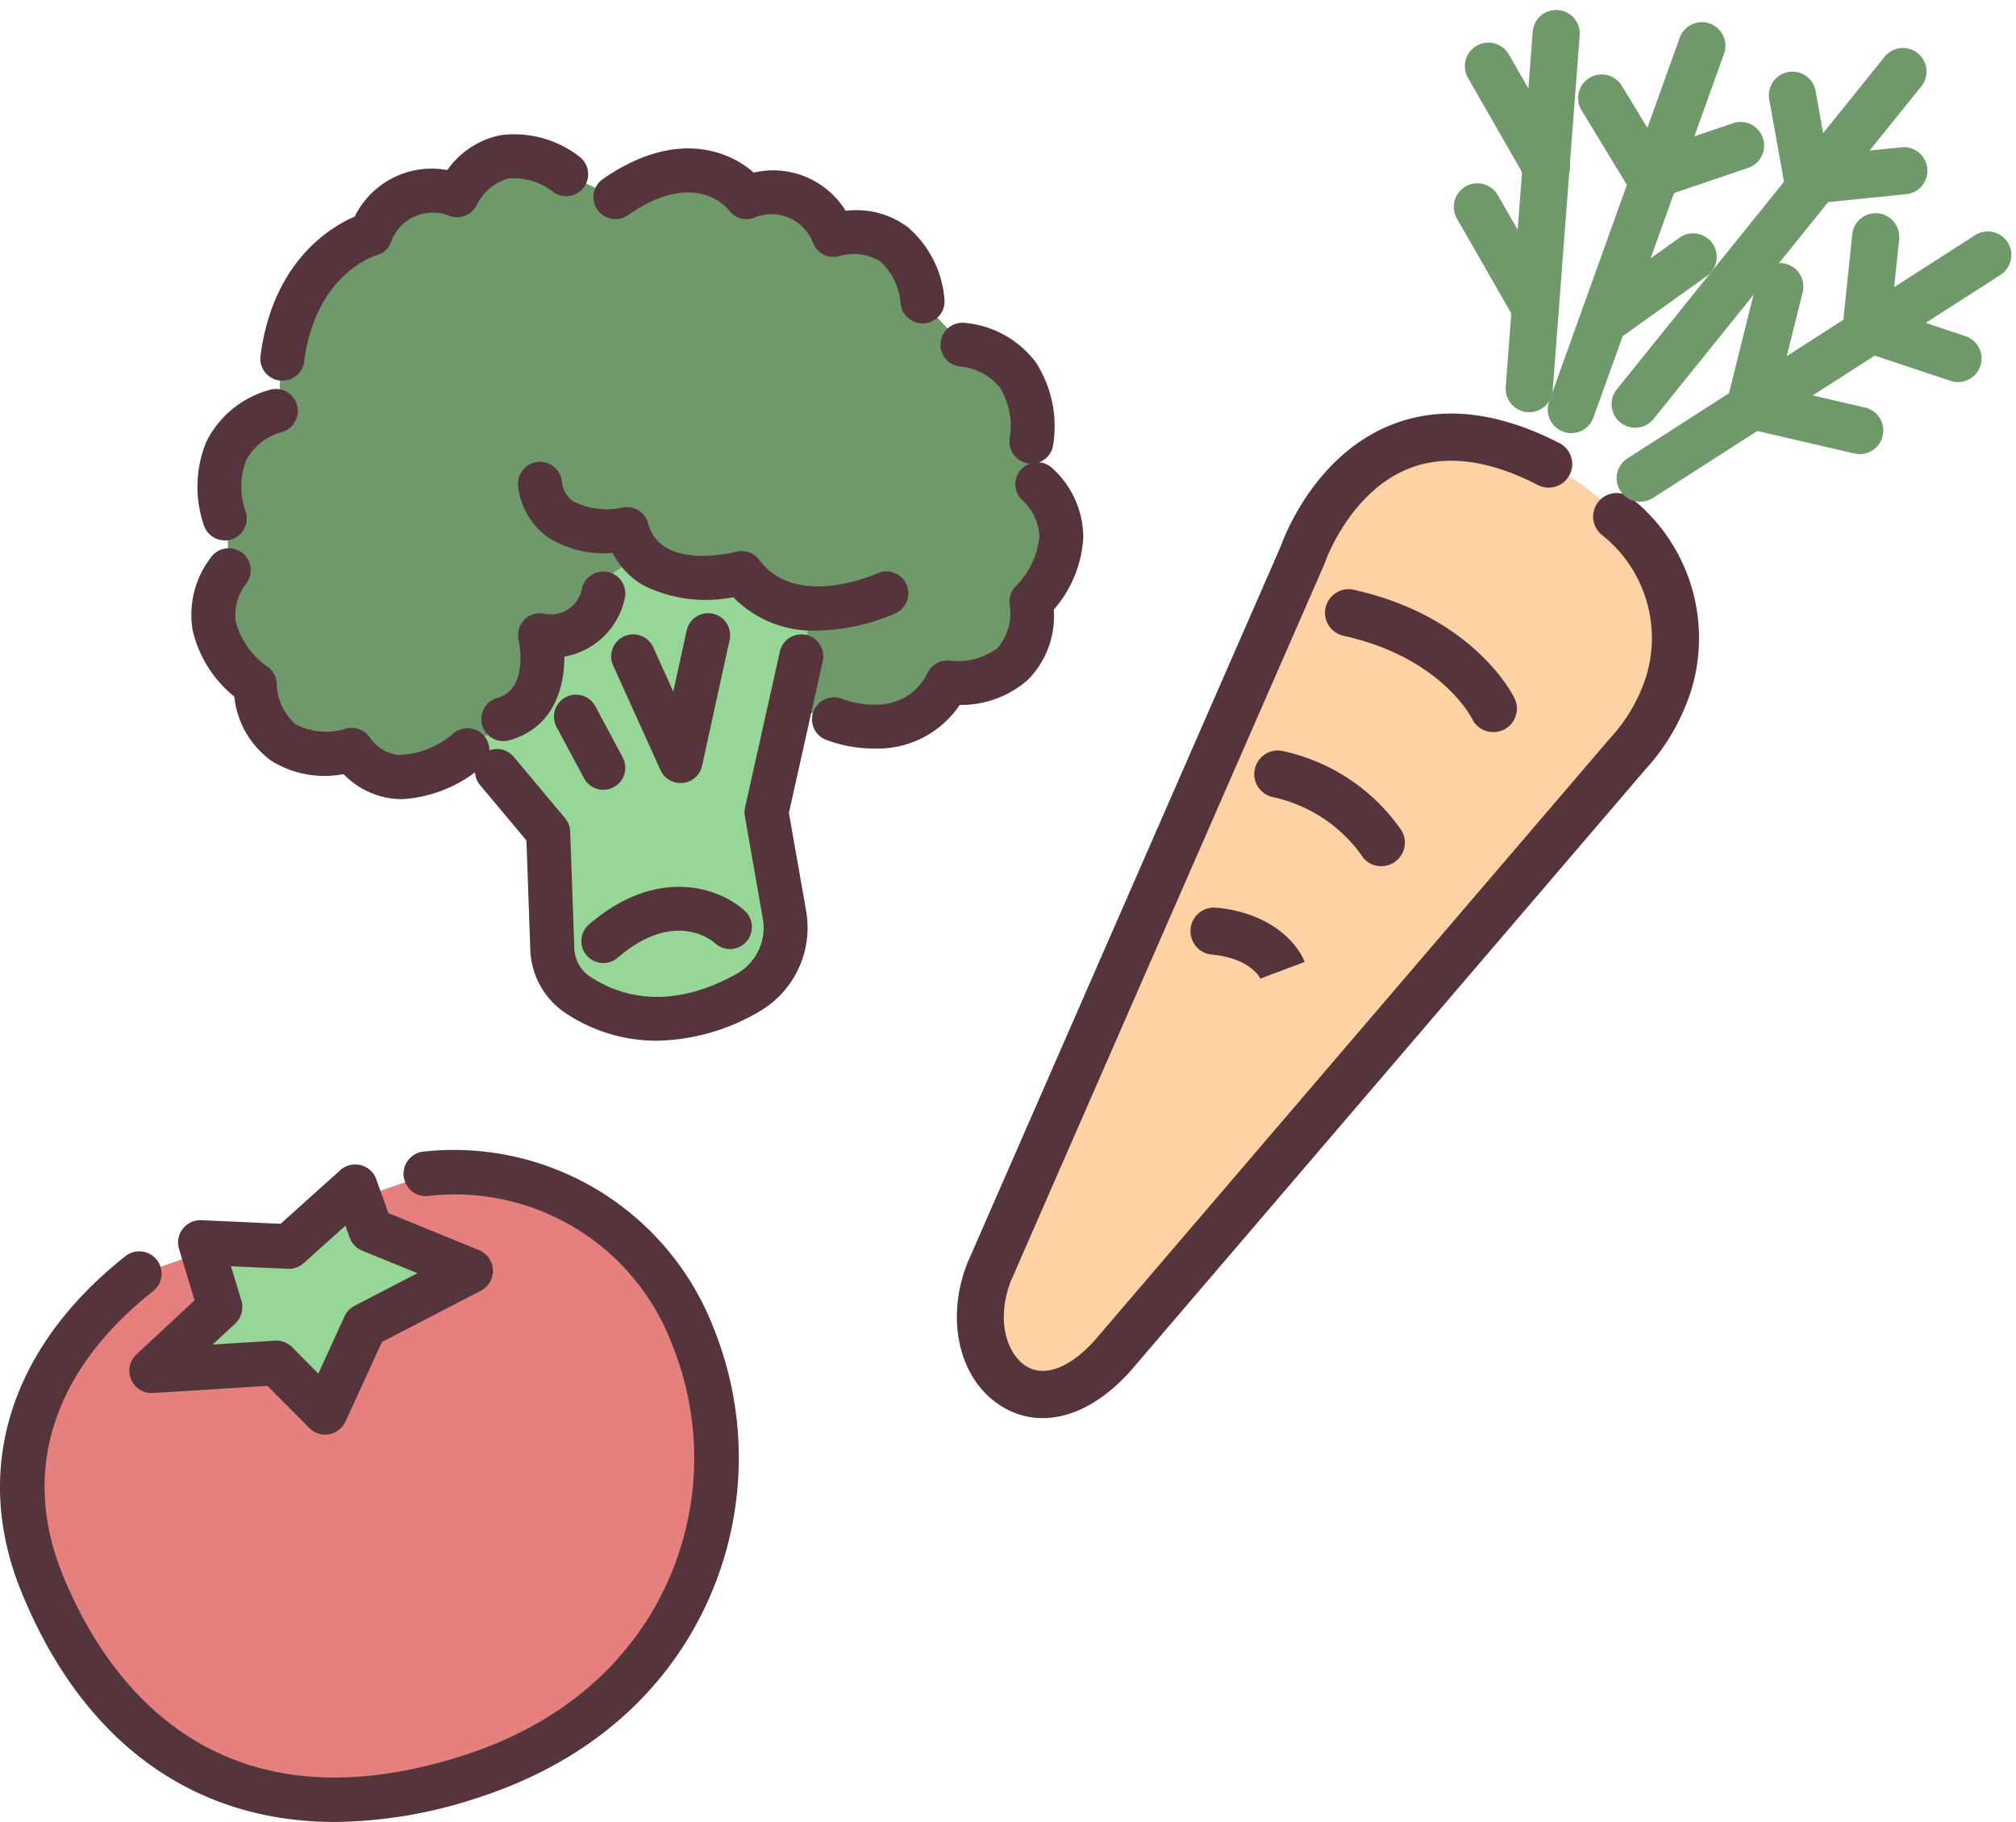 <svg xmlns="http://www.w3.org/2000/svg" width="116.558" height="105.32" viewBox="0 0 116.558 105.32">
  <g id="image-voice04" transform="translate(-1015.366 -7775.048)">
    <g id="グループ_262" data-name="グループ 262" transform="translate(1015.365 7841.532)">
      <g id="グループ_268" data-name="グループ 268">
        <path id="パス_857" data-name="パス 857" d="M14.909,10.878s-10.817,6.463-4.076,19c0,0,6.608,19.475,29.618,6.878,0,0,17.215-11.536,1.754-28.7,0,0-6.379-4.9-10.372-3.022Z" transform="translate(-6.908 -3.695)" fill="#e5807e"/>
        <path id="パス_858" data-name="パス 858" d="M52.055,14.119,55.9,10.666l.89,2.5,5.778,2.362-6.115,3.169L54.16,23.7l-2.83-2.851-7.2.448,3.955-3.672-1.128-3.741Z" transform="translate(-35.358 -8.547)" fill="#96d696"/>
        <g id="グループ_272" data-name="グループ 272">
          <path id="パス_859" data-name="パス 859" d="M48.951,19.785a1.292,1.292,0,0,1-.917-.382l-2.418-2.436L39,17.38a1.291,1.291,0,0,1-.959-2.235L41.4,12.021l-.9-2.969a1.291,1.291,0,0,1,1.3-1.663l4.574.208,3.45-3.1a1.292,1.292,0,0,1,2.08.527l.7,1.954,5.244,2.144a1.292,1.292,0,0,1,.105,2.342l-5.72,2.964-2.107,4.6a1.292,1.292,0,0,1-1.174.754m-2.83-5.434a1.291,1.291,0,0,1,.917.382l1.516,1.527,1.515-3.311a1.293,1.293,0,0,1,.58-.609l3.635-1.884L51.091,9.15a1.293,1.293,0,0,1-.728-.762l-.243-.683L47.709,9.871a1.3,1.3,0,0,1-.922.329l-3.281-.149.6,1.995a1.291,1.291,0,0,1-.358,1.319l-1.305,1.212,3.6-.224.08,0" transform="translate(-30.149 -3.339)" fill="#55353b"/>
          <path id="パス_860" data-name="パス 860" d="M19.362,38.836c-8.194,0-14.606-4.618-18.146-13.357C-1.62,18.481.56,11.443,7.2,6.172A1.291,1.291,0,1,1,8.8,8.194C3.045,12.768,1.2,18.563,3.61,24.509,6,30.407,12.173,39.616,26.67,35.031c6.982-2.209,10.268-6.542,11.8-9.789a17.469,17.469,0,0,0,.41-13.955,13.416,13.416,0,0,0-14.169-8.63,1.292,1.292,0,0,1-.256-2.57,16.114,16.114,0,0,1,16.818,10.23A20.059,20.059,0,0,1,40.8,26.342C39.056,30.055,35.321,35,27.449,37.494a26.881,26.881,0,0,1-8.087,1.342" fill="#55353b"/>
        </g>
      </g>
    </g>
    <g id="グループ_264" data-name="グループ 264" transform="translate(1026.42 7782.782)">
      <g id="グループ_267" data-name="グループ 267" transform="translate(0)">
        <path id="パス_861" data-name="パス 861" d="M22.912,42.069l2.959,3.537.24,6.769a3.318,3.318,0,0,0,1.521,2.665c3.674,2.376,7.382,1.19,9.766-.144a4.327,4.327,0,0,0,2.131-4.528L38.49,44.462l1.357-6.078,2.517.688s4.6,1.824,6.587-2.123c0,0,5.28.686,4.856-4.67,0,0,3.655-3.5.344-6.786l-.344-2.456s.938-4.884-3.986-5.608l-2.31-2.5s-.314-4.9-5.147-3.846A3.863,3.863,0,0,0,37.341,8.9s-2.6-3.472-7.586,0L26.9,7.569S23.064,4.5,20.593,8.789a3.863,3.863,0,0,0-5,2.246s-4.317-.414-5.1,5.613l-.226,5.123c-4.724,1.565-2.954,6.214-2.954,6.214L7.4,30.464c-2.693,3.8,1.514,6.624,1.514,6.624.509,5.349,5.591,3.759,5.591,3.759,2.645,3.542,6.692.023,6.692.023Z" transform="translate(-5.227 -5.236)" fill="#6f986b"/>
        <path id="パス_862" data-name="パス 862" d="M99.317,227.119a1.265,1.265,0,0,0,.828-.307c3.235-2.782,5.4-1.044,5.634-.836a1.264,1.264,0,0,0,1.79-.075,1.277,1.277,0,0,0-.075-1.8c-1.348-1.248-4.965-2.689-9.005.785a1.27,1.27,0,0,0,.829,2.234" transform="translate(-75.487 -179.184)" fill="#3e3a39"/>
        <path id="パス_863" data-name="パス 863" d="M99.971,127.559l-2.54,11.153,1.27,8.076s-7.122,9.967-13.739.956l-.4-7.686-4.566-4.766s4.078-.85,4.2-4.961c0,0,2.982.033,3.664-4.441l2.127-1.444a6.148,6.148,0,0,0,6.26,1.2,4.337,4.337,0,0,0,3.729,1.917" transform="translate(-64.026 -100.123)" fill="#96d696"/>
        <g id="グループ_271" data-name="グループ 271">
          <path id="パス_864" data-name="パス 864" d="M3.611,113.695a5.715,5.715,0,0,0,4.954-2.521,5.857,5.857,0,0,0,3.939-1.447,5.229,5.229,0,0,0,1.5-4.061,6.923,6.923,0,0,0,1.707-4.186,5.415,5.415,0,0,0-1.763-3.965,1.27,1.27,0,0,0-1.788,1.805,2.942,2.942,0,0,1,1.011,2.127,4.692,4.692,0,0,1-1.344,2.843,1.284,1.284,0,0,0-.383,1.013,3.1,3.1,0,0,1-.685,2.576,3.8,3.8,0,0,1-2.747.733,1.28,1.28,0,0,0-1.291.688c-1.412,2.8-4.628,1.652-4.989,1.512A1.271,1.271,0,0,0,.8,113.176a7.872,7.872,0,0,0,2.811.518" transform="translate(35.867 -78.159)" fill="#55353b"/>
          <path id="パス_865" data-name="パス 865" d="M13.766,64.032a1.266,1.266,0,0,0,1.244-1.027,6.835,6.835,0,0,0-.975-4.807,5.781,5.781,0,0,0-4.073-2.3,1.27,1.27,0,0,0-.37,2.514,3.32,3.32,0,0,1,2.362,1.243,4.271,4.271,0,0,1,.559,2.876,1.274,1.274,0,0,0,1.017,1.478,1.287,1.287,0,0,0,.235.022" transform="translate(34.816 -44.963)" fill="#55353b"/>
          <path id="パス_866" data-name="パス 866" d="M187.908,137.08a7.788,7.788,0,0,0,4.6-1.869,1.27,1.27,0,0,0-1.664-1.92,5.013,5.013,0,0,1-3.2,1.234A2.365,2.365,0,0,1,186,133.469a1.27,1.27,0,0,0-1.4-.452,3.792,3.792,0,0,1-2.826-.249,3.1,3.1,0,0,1-1.12-2.418,1.271,1.271,0,0,0-.557-.935,4.689,4.689,0,0,1-1.811-2.565,2.942,2.942,0,0,1,.628-2.27,1.27,1.27,0,0,0-2.074-1.468,5.416,5.416,0,0,0-1.05,4.21,6.924,6.924,0,0,0,2.407,3.828,5.228,5.228,0,0,0,2.182,3.74,5.859,5.859,0,0,0,4.137.742,4.706,4.706,0,0,0,2.869,1.42,4.93,4.93,0,0,0,.526.028" transform="translate(-175.704 -98.618)" fill="#55353b"/>
          <path id="パス_867" data-name="パス 867" d="M60.1,14.439c.03,0,.059,0,.089,0a1.267,1.267,0,0,0,1.179-1.345,6.132,6.132,0,0,0-2.156-4.242,4.973,4.973,0,0,0-3.556-.916,4.934,4.934,0,0,0-5.32-2.211C48.808,4.374,45.7,3.258,41.615,6.1a1.27,1.27,0,0,0,1.451,2.085c3.8-2.645,5.655-.52,5.854-.268a1.249,1.249,0,0,0,1.4.433,2.565,2.565,0,0,1,3.444,1.437,1.259,1.259,0,0,0,1.455.781,2.951,2.951,0,0,1,2.448.3,3.7,3.7,0,0,1,1.16,2.39A1.274,1.274,0,0,0,60.1,14.439" transform="translate(-17.814 -3.482)" fill="#55353b"/>
          <path id="パス_868" data-name="パス 868" d="M147.8,14.273a1.27,1.27,0,0,0,1.258-1.106c.659-5.05,4.046-6.1,4.19-6.145a1.245,1.245,0,0,0,.813-.7,2.552,2.552,0,0,1,3.369-1.586,1.271,1.271,0,0,0,1.568-.547,2.951,2.951,0,0,1,1.871-1.608,3.7,3.7,0,0,1,2.549.75,1.27,1.27,0,0,0,1.58-1.99A6.128,6.128,0,0,0,160.405.082a4.967,4.967,0,0,0-3.07,2.015,4.955,4.955,0,0,0-5.352,2.689c-1.374.588-4.732,2.567-5.448,8.052a1.271,1.271,0,0,0,1.1,1.424,1.3,1.3,0,0,0,.166.011" transform="translate(-142.528)" fill="#55353b"/>
          <path id="パス_869" data-name="パス 869" d="M68.959,106.753a11.878,11.878,0,0,0,4.571-1.01,1.27,1.27,0,0,0-1.077-2.3c-.062.029-4.68,2.116-6.827-.773a1.27,1.27,0,0,0-1.343-.471c-.175.045-4.365,1.091-5.077-1.632a1.272,1.272,0,0,0-1.488-.923,4.321,4.321,0,0,1-2.857-.366,1.6,1.6,0,0,1-.658-1.193,1.27,1.27,0,1,0-2.514.366,4.173,4.173,0,0,0,1.721,2.913,6.064,6.064,0,0,0,3.738.9,4.58,4.58,0,0,0,1.78,1.879,8.129,8.129,0,0,0,5.194.681,6.451,6.451,0,0,0,4.836,1.933" transform="translate(-32.78 -78.037)" fill="#55353b"/>
          <path id="パス_870" data-name="パス 870" d="M136.753,139.293a1.279,1.279,0,0,0,.342-.047c2.54-.708,3.2-3,3.191-4.838a4.34,4.34,0,0,0,3.5-3.4,1.27,1.27,0,0,0-2.492-.5,1.823,1.823,0,0,1-2.253,1.4,1.271,1.271,0,0,0-1.4,1.542c.024.111.6,2.839-1.228,3.349a1.271,1.271,0,0,0,.341,2.495" transform="translate(-118.711 -104.186)" fill="#55353b"/>
          <path id="パス_871" data-name="パス 871" d="M87.433,171.545a12.029,12.029,0,0,0,5.864-1.657,5.6,5.6,0,0,0,2.762-5.857l-.994-5.657,1.957-8.77a1.27,1.27,0,1,0-2.48-.554l-2.013,9.017a1.272,1.272,0,0,0-.011.5l1.037,5.906a3.056,3.056,0,0,1-1.5,3.2c-2.138,1.2-5.341,2.2-8.455.186a2.049,2.049,0,0,1-.942-1.644l-.24-6.769a1.272,1.272,0,0,0-.3-.77l-2.959-3.537a1.27,1.27,0,0,0-1.949,1.63l2.679,3.2.225,6.333a4.593,4.593,0,0,0,2.1,3.687,9.483,9.483,0,0,0,5.212,1.555" transform="translate(-60.507 -119.119)" fill="#55353b"/>
          <path id="パス_872" data-name="パス 872" d="M108.5,151.6a1.271,1.271,0,0,0,1.242-1l1.593-7.277a1.27,1.27,0,0,0-2.482-.544l-.774,3.535-1.159-2.56A1.27,1.27,0,1,0,104.6,144.8l2.738,6.05a1.271,1.271,0,0,0,1.157.747" transform="translate(-80.205 -114.068)" fill="#55353b"/>
          <path id="パス_873" data-name="パス 873" d="M138.337,171.371a1.271,1.271,0,0,0,1.119-1.87l-1.583-2.957a1.27,1.27,0,0,0-2.24,1.2l1.583,2.957a1.27,1.27,0,0,0,1.121.671" transform="translate(-114.507 -133.452)" fill="#55353b"/>
          <path id="パス_874" data-name="パス 874" d="M99.317,227.119a1.265,1.265,0,0,0,.828-.307c3.235-2.782,5.4-1.044,5.634-.836a1.264,1.264,0,0,0,1.79-.075,1.277,1.277,0,0,0-.075-1.8c-1.348-1.248-4.965-2.689-9.005.785a1.27,1.27,0,0,0,.829,2.234" transform="translate(-75.487 -179.184)" fill="#55353b"/>
          <path id="パス_875" data-name="パス 875" d="M233.936,84.223a1.271,1.271,0,0,0,1.189-1.717,4.264,4.264,0,0,1,.053-2.928,3.319,3.319,0,0,1,2.111-1.633,1.27,1.27,0,1,0-.8-2.412,5.781,5.781,0,0,0-3.614,2.969,6.834,6.834,0,0,0-.128,4.9,1.271,1.271,0,0,0,1.187.819" transform="translate(-231.993 -60.717)" fill="#55353b"/>
        </g>
      </g>
    </g>
    <g id="グループ_266" data-name="グループ 266" transform="translate(1090.878 7769.202) rotate(14)">
      <g id="グループ_269" data-name="グループ 269">
        <path id="パス_876" data-name="パス 876" d="M79.854,131.552s9.611-.2,12.231,7.283l1.364,3.636L70.123,190.156s-5.563,4.167-6.906-4.618l9-48.934s2.351-7.226,7.637-5.052" transform="translate(-62.125 -103.666)" fill="#ffd2a5"/>
        <path id="パス_877" data-name="パス 877" d="M62.074,189.061c2.007,0,3.909-1.373,5.275-3.883l.022-.041,20.5-41a12.274,12.274,0,0,0,1.482-5.238,10.316,10.316,0,0,0-6.106-9.827,1.362,1.362,0,0,0-1.053,2.512,7.608,7.608,0,0,1,4.437,7.2,9.54,9.54,0,0,1-1.169,4.08l-.019.037-20.5,41c-1.024,1.871-2.285,2.725-3.462,2.342-1.223-.4-2.35-2.134-2.038-4.572L67,137.107q.01-.061.015-.122c0-.039.39-4.259,3.359-6.414,1.847-1.34,4.377-1.643,7.52-.9a1.362,1.362,0,0,0,.625-2.651c-3.96-.934-7.246-.475-9.766,1.364-3.785,2.763-4.383,7.652-4.448,8.322l-7.548,44.534q0,.025-.008.05c-.458,3.487,1.179,6.658,3.893,7.541a4.623,4.623,0,0,0,1.433.232" transform="translate(-56.672 -100.033)" fill="#55353b"/>
        <path id="パス_878" data-name="パス 878" d="M112.853,187.822a1.362,1.362,0,0,0,1.045-2.234c-.137-.164-3.436-4.028-10.538-3.837a1.362,1.362,0,1,0,.073,2.723c5.793-.157,8.347,2.829,8.372,2.859a1.359,1.359,0,0,0,1.047.49" transform="translate(-91.022 -143.665)" fill="#55353b"/>
        <path id="パス_879" data-name="パス 879" d="M131.222,234.785a1.364,1.364,0,0,0,.97-2.322,11.2,11.2,0,0,0-7.734-2.8h0a1.362,1.362,0,0,0,0,2.724h0a8.507,8.507,0,0,1,5.8,1.995,1.349,1.349,0,0,0,.966.406" transform="translate(-113.804 -181.541)" fill="#55353b"/>
        <path id="パス_880" data-name="パス 880" d="M146.786,279.059a.4.4,0,0,1-.024-.034L149,277.479c-.621-.9-2.52-2.293-5.706-1.809a1.362,1.362,0,1,0,.409,2.693c2.23-.338,3.046.654,3.08.7" transform="translate(-134.215 -217.832)" fill="#55353b"/>
        <g id="グループ_270" data-name="グループ 270">
          <path id="パス_881" data-name="パス 881" d="M1.361,63.5a1.358,1.358,0,0,0,.991-.428L18.711,45.717a1.362,1.362,0,1,0-1.982-1.868L.37,61.207a1.362,1.362,0,0,0,.991,2.3" transform="translate(25.489 -34.324)" fill="#6f986b"/>
          <path id="パス_882" data-name="パス 882" d="M23.909,75.456h.023l6.48-.107a1.362,1.362,0,0,0-.022-2.724h-.023l-5.1.084V67.032a1.362,1.362,0,1,0-2.724,0v7.063a1.362,1.362,0,0,0,1.362,1.362" transform="translate(8.095 -51.911)" fill="#6f986b"/>
          <path id="パス_883" data-name="パス 883" d="M8.655,54.337a1.362,1.362,0,0,0,.1-2.72l-4.484-.349-.591-4.159a1.362,1.362,0,1,0-2.7.383l.744,5.241A1.362,1.362,0,0,0,2.975,53.9l5.573.434c.036,0,.072,0,.107,0" transform="translate(34.351 -36.313)" fill="#6f986b"/>
          <path id="パス_884" data-name="パス 884" d="M91.807,31.277a1.362,1.362,0,0,0,1.354-1.226L95.4,7.8a1.362,1.362,0,0,0-2.71-.273L90.45,29.779a1.362,1.362,0,0,0,1.219,1.491q.069.007.138.007" transform="translate(-69.785 -4.981)" fill="#6f986b"/>
          <path id="パス_885" data-name="パス 885" d="M78.45,33.573a1.358,1.358,0,0,0,.736-.216l4.7-3.024a1.362,1.362,0,0,0-1.473-2.291l-3.783,2.433-2.985-2.956a1.362,1.362,0,1,0-1.917,1.935l3.761,3.725a1.361,1.361,0,0,0,.959.394" transform="translate(-55.306 -21.441)" fill="#6f986b"/>
          <path id="パス_886" data-name="パス 886" d="M36.3,25.1a1.362,1.362,0,0,0,1.237-.79L47.894,1.935A1.362,1.362,0,1,0,45.423.79L35.062,23.163A1.362,1.362,0,0,0,36.3,25.1" transform="translate(-10.77 0)" fill="#6f986b"/>
          <path id="パス_887" data-name="パス 887" d="M31.417,20.965a1.359,1.359,0,0,0,.461-.081l5.259-1.893a1.362,1.362,0,0,0-.923-2.563l-4.071,1.466-1.524-3.4a1.362,1.362,0,1,0-2.485,1.115l2.041,4.55a1.362,1.362,0,0,0,1.243.8" transform="translate(0.663 -10.822)" fill="#6f986b"/>
          <path id="パス_888" data-name="パス 888" d="M118.611,35.795a1.363,1.363,0,0,0,1.344-1.59L116.5,13.887a1.362,1.362,0,0,0-2.685.457l3.457,20.317a1.363,1.363,0,0,0,1.341,1.134" transform="translate(-99.246 -10.082)" fill="#6f986b"/>
          <path id="パス_889" data-name="パス 889" d="M79.992,70.651a1.359,1.359,0,0,0,1.037-.478l3.831-4.488a1.362,1.362,0,0,0-2.072-1.768L78.957,68.4a1.362,1.362,0,0,0,1.035,2.246" transform="translate(-57.09 -50.146)" fill="#6f986b"/>
          <path id="パス_890" data-name="パス 890" d="M123.556,72.142a1.362,1.362,0,0,0,.982-2.305L119.889,65a1.362,1.362,0,1,0-1.964,1.887l4.649,4.84a1.357,1.357,0,0,0,.982.418" transform="translate(-104.975 -51.047)" fill="#6f986b"/>
          <path id="パス_891" data-name="パス 891" d="M130,33.761a1.362,1.362,0,0,0,.982-2.305l-4.649-4.84a1.362,1.362,0,1,0-1.964,1.887l4.649,4.84a1.357,1.357,0,0,0,.982.419" transform="translate(-112.766 -20.709)" fill="#6f986b"/>
        </g>
      </g>
    </g>
  </g>
</svg>
